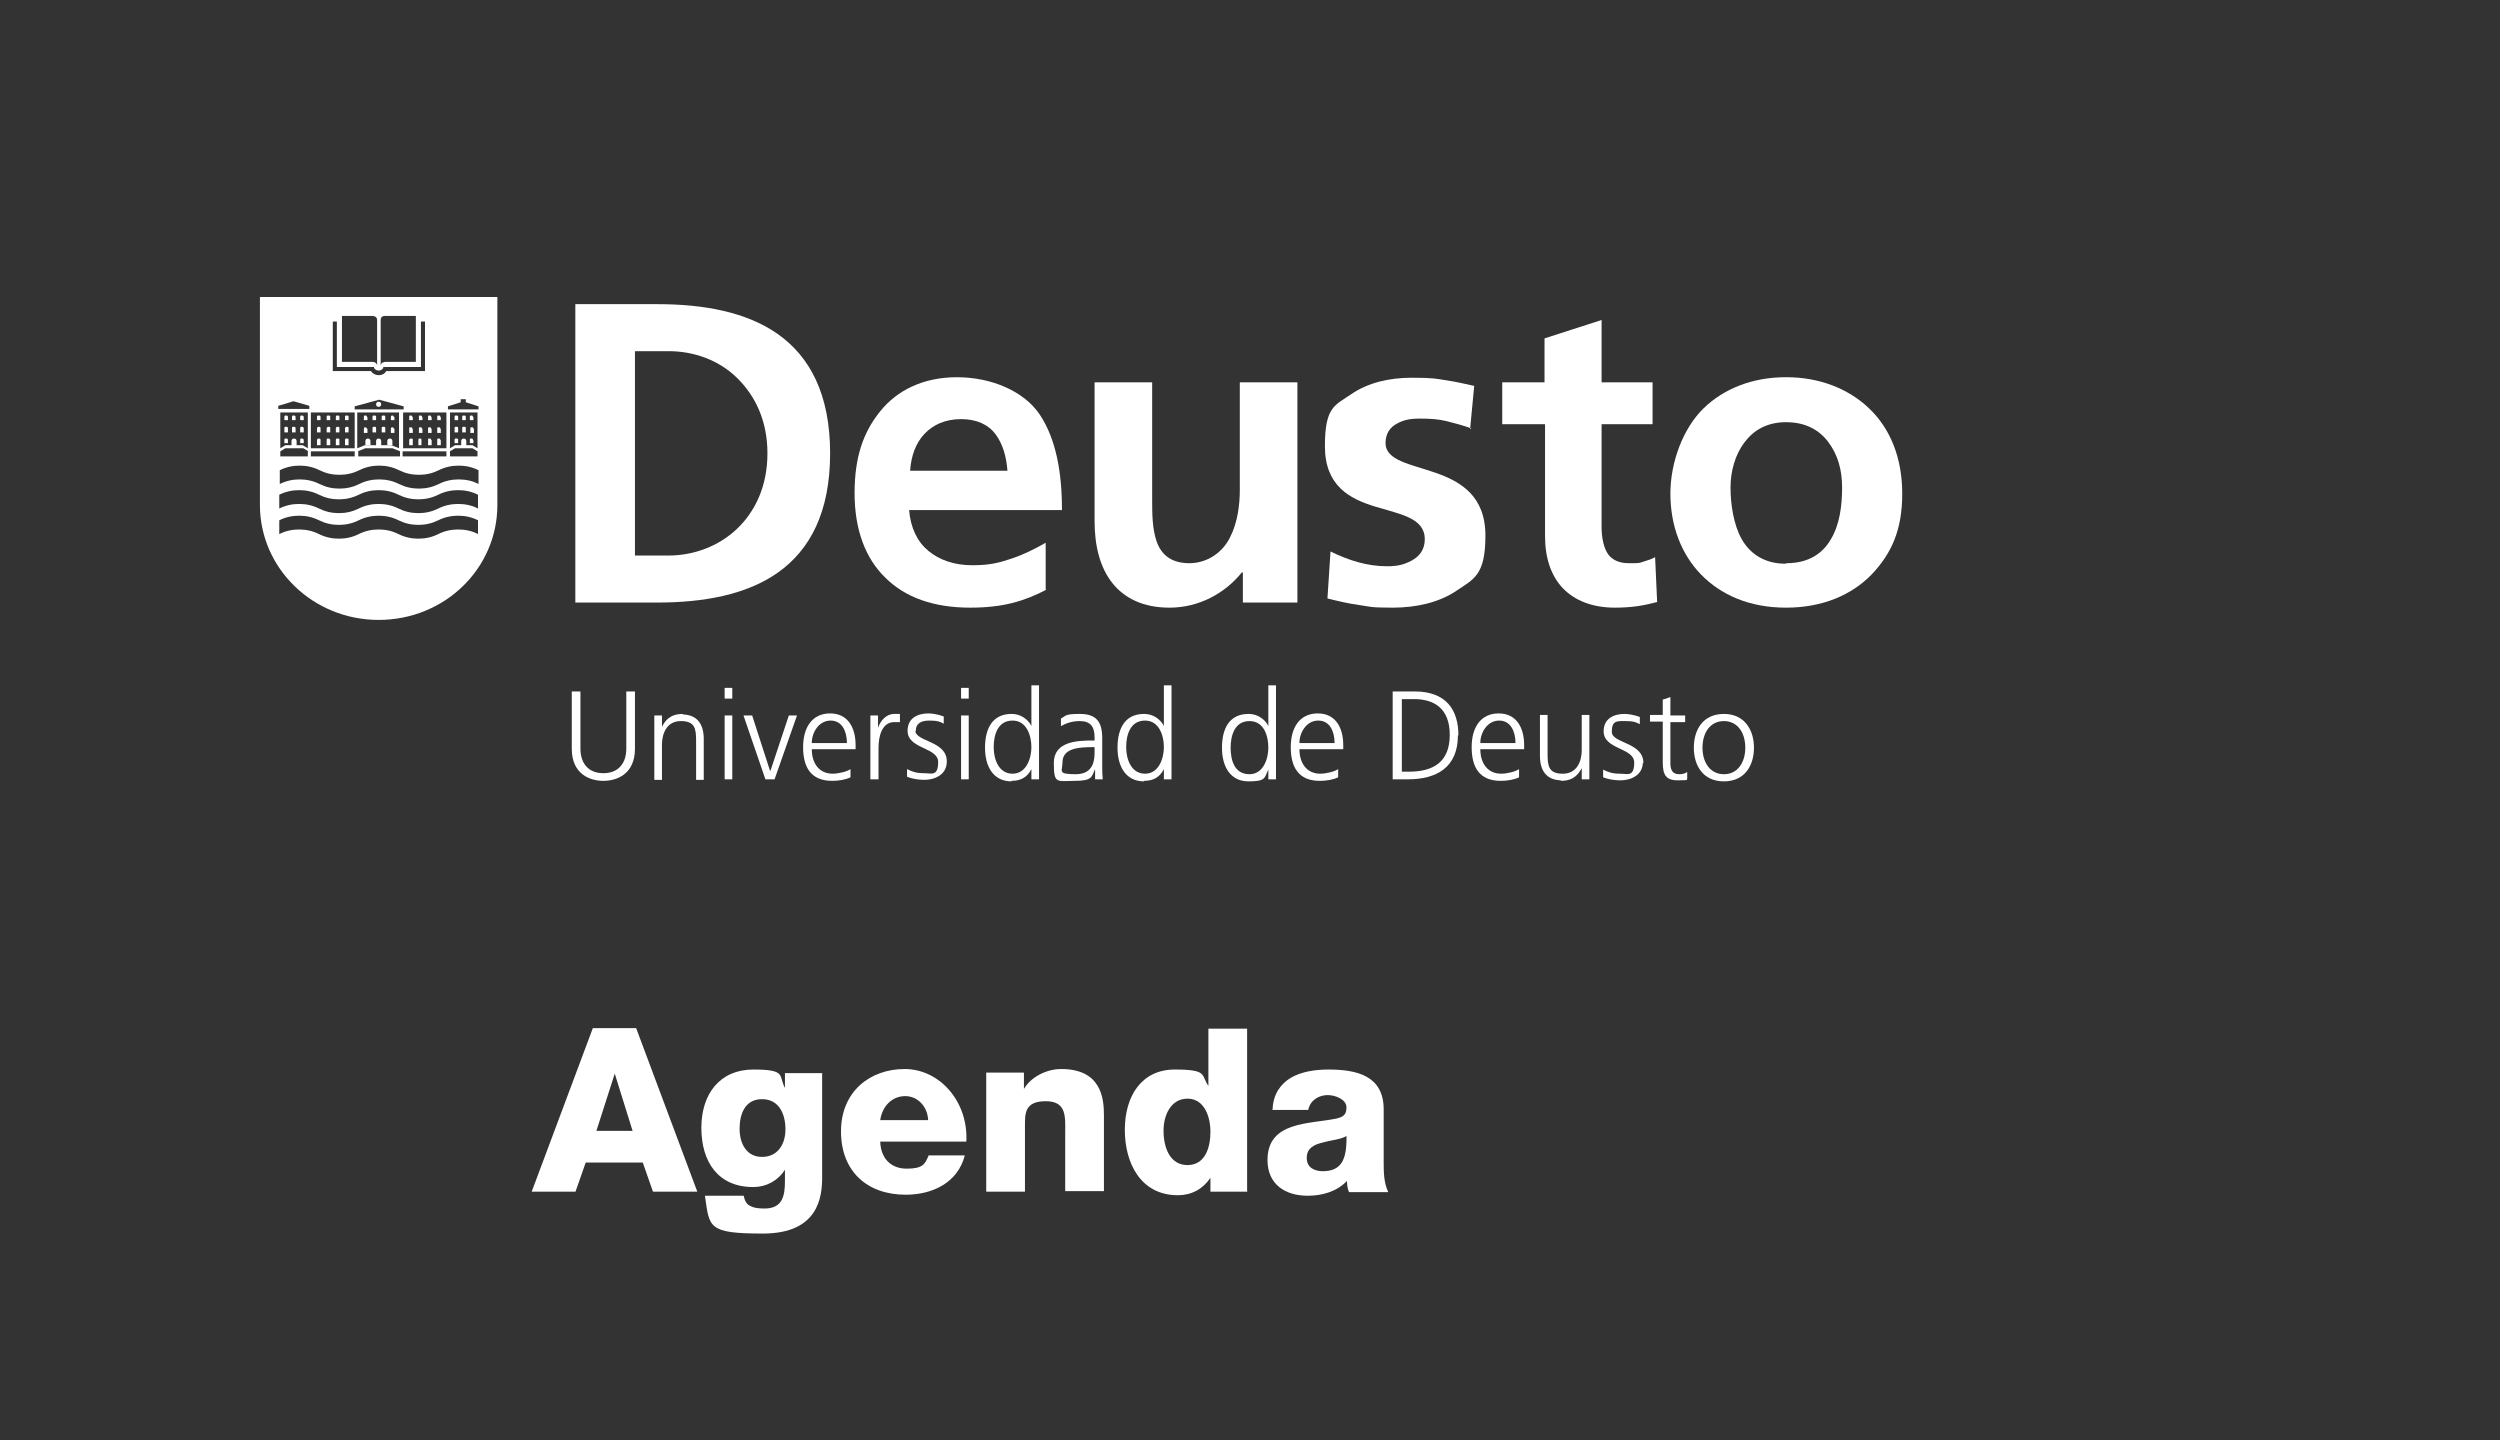 <svg width="210" height="121" viewBox="0 0 210 121" fill="none" xmlns="http://www.w3.org/2000/svg">
<rect x="0" y="0" width="210" height="121" fill="#333333" stroke="none"/>
<g id="Property 1=White_ES">
<g id="agenda_logodeusto 1">
<path id="Vector" d="M50.683 65.592C51.753 65.592 53.336 65.077 53.336 62.888V58.081H52.609V62.888C52.609 64.09 51.967 64.948 50.683 64.948C49.398 64.948 48.757 64.09 48.757 62.888V58.081H48.029V62.888C48.029 65.077 49.612 65.592 50.683 65.592Z" fill="white"/>
<path id="Vector_2" d="M57.36 59.97C56.247 59.97 55.862 60.571 55.605 61.043V60.099H54.963V65.507H55.605V62.545C55.605 61.644 55.99 60.571 57.189 60.571C58.387 60.571 58.473 61.215 58.473 62.245V65.507H59.115V62.073C59.115 60.871 58.601 60.013 57.274 60.013H57.36V59.97Z" fill="white"/>
<path id="Vector_3" d="M61.512 60.099H60.87V65.463H61.512V60.099Z" fill="white"/>
<path id="Vector_4" d="M61.512 57.781H60.87V58.682H61.512V57.781Z" fill="white"/>
<path id="Vector_5" d="M65.064 65.463L66.948 60.099H66.263L64.722 64.734H64.679L63.181 60.099H62.453L64.294 65.463H65.064Z" fill="white"/>
<path id="Vector_6" d="M69.901 65.592C70.415 65.592 71.014 65.506 71.442 65.292V64.605C71.142 64.82 70.415 64.991 69.944 64.991C68.788 64.991 68.189 64.09 68.189 62.931H71.87V62.588C71.87 61.129 71.228 59.927 69.73 59.927C68.232 59.927 67.461 61.086 67.461 62.76C67.461 64.433 68.103 65.592 69.901 65.592ZM69.773 60.528C70.757 60.528 71.142 61.472 71.142 62.416H68.189C68.189 61.515 68.788 60.528 69.773 60.528Z" fill="white"/>
<path id="Vector_7" d="M73.154 65.463H73.796V62.803C73.796 61.816 74.096 60.657 75.123 60.657C76.151 60.657 75.466 60.657 75.594 60.657V59.97H75.123C74.439 59.97 73.968 60.528 73.754 61.129V60.099H73.112V65.463H73.154Z" fill="white"/>
<path id="Vector_8" d="M76.921 61.429C76.921 60.742 77.392 60.528 78.077 60.528C78.762 60.528 78.933 60.614 79.275 60.785V60.184C78.847 60.013 78.291 59.927 77.991 59.927C77.092 59.927 76.236 60.313 76.236 61.386C76.236 62.931 78.804 62.76 78.804 64.004C78.804 65.249 78.248 64.948 77.606 64.948C76.964 64.948 76.621 64.82 76.193 64.605V65.249C76.621 65.421 77.135 65.506 77.649 65.506C78.462 65.506 79.532 65.12 79.532 63.961C79.532 62.202 76.878 62.33 76.878 61.343V61.429H76.921Z" fill="white"/>
<path id="Vector_9" d="M81.373 60.099H80.731V65.463H81.373V60.099Z" fill="white"/>
<path id="Vector_10" d="M81.373 57.781H80.731V58.682H81.373V57.781Z" fill="white"/>
<path id="Vector_11" d="M84.968 65.592C85.738 65.592 86.295 65.292 86.637 64.605V65.463H87.279V57.566H86.637V61C86.552 60.742 85.995 59.97 84.968 59.97C83.384 59.97 82.742 61.172 82.742 62.803C82.742 64.433 83.47 65.635 84.968 65.635V65.592ZM85.054 60.528C86.252 60.528 86.637 61.815 86.637 62.76C86.637 63.704 86.209 64.991 85.054 64.991C83.898 64.991 83.47 63.79 83.47 62.76C83.47 61.73 83.812 60.528 85.054 60.528Z" fill="white"/>
<path id="Vector_12" d="M92.587 61.987C92.587 60.571 92.031 59.97 90.704 59.97C89.377 59.97 89.548 60.142 89.12 60.356V61C89.634 60.7 90.147 60.571 90.704 60.571C91.603 60.571 91.945 61.043 91.945 61.944V62.202H91.817C90.447 62.202 88.521 62.288 88.521 64.09C88.521 65.893 88.778 65.592 90.276 65.592C91.774 65.592 91.688 65.249 91.988 64.605V65.463H92.63C92.587 65.077 92.587 64.777 92.587 64.348V61.987ZM91.945 63.103C91.945 63.704 91.945 65.034 90.361 65.034C88.778 65.034 89.248 64.777 89.248 64.047C89.248 62.846 90.618 62.76 91.774 62.76H91.945V63.103Z" fill="white"/>
<path id="Vector_13" d="M96.097 65.592C96.867 65.592 97.424 65.292 97.766 64.605V65.463H98.408V57.566H97.766V61C97.681 60.742 97.124 59.97 96.097 59.97C94.513 59.97 93.871 61.172 93.871 62.803C93.871 64.433 94.599 65.635 96.097 65.635V65.592ZM96.183 60.528C97.381 60.528 97.766 61.815 97.766 62.76C97.766 63.704 97.338 64.991 96.183 64.991C95.027 64.991 94.599 63.79 94.599 62.76C94.599 61.73 94.941 60.528 96.183 60.528Z" fill="white"/>
<path id="Vector_14" d="M106.541 64.605V65.463H107.183V57.566H106.541V61C106.455 60.742 105.899 59.97 104.872 59.97C103.288 59.97 102.646 61.172 102.646 62.803C102.646 64.433 103.373 65.635 104.872 65.635C106.37 65.635 106.198 65.335 106.541 64.648V64.605ZM104.957 65.034C103.673 65.034 103.373 63.833 103.373 62.803C103.373 61.772 103.716 60.571 104.957 60.571C106.198 60.571 106.541 61.858 106.541 62.803C106.541 63.747 106.113 65.034 104.957 65.034Z" fill="white"/>
<path id="Vector_15" d="M110.864 65.592C111.378 65.592 111.977 65.506 112.405 65.292V64.605C112.105 64.82 111.378 64.991 110.907 64.991C109.751 64.991 109.152 64.09 109.152 62.931H112.833V62.588C112.833 61.129 112.191 59.927 110.693 59.927C109.195 59.927 108.424 61.086 108.424 62.76C108.424 64.433 109.066 65.592 110.864 65.592ZM110.736 60.528C111.72 60.528 112.105 61.472 112.105 62.416H109.152C109.152 61.515 109.751 60.528 110.736 60.528Z" fill="white"/>
<path id="Vector_16" d="M122.506 61.773C122.506 59.627 121.479 58.081 118.825 58.081H116.985V65.463H118.269C120.709 65.463 122.464 64.433 122.464 61.773H122.506ZM117.713 58.725H118.783C120.409 58.725 121.779 59.455 121.779 61.73C121.779 64.004 120.409 64.82 118.355 64.82H117.755V58.725H117.713Z" fill="white"/>
<path id="Vector_17" d="M126.059 65.592C126.573 65.592 127.172 65.506 127.6 65.292V64.605C127.3 64.82 126.573 64.991 126.102 64.991C124.946 64.991 124.347 64.09 124.347 62.931H128.028V62.588C128.028 61.129 127.386 59.927 125.888 59.927C124.39 59.927 123.619 61.086 123.619 62.76C123.619 64.433 124.261 65.592 126.059 65.592ZM125.931 60.528C126.915 60.528 127.3 61.472 127.3 62.416H124.347C124.347 61.515 124.946 60.528 125.931 60.528Z" fill="white"/>
<path id="Vector_18" d="M131.11 65.592C132.223 65.592 132.608 64.992 132.865 64.519V65.464H133.507V60.056H132.865V63.017C132.865 63.919 132.48 64.992 131.281 64.992C130.083 64.992 129.997 64.348 129.997 63.318V60.056H129.355V63.489C129.355 64.691 129.869 65.549 131.196 65.549H131.11V65.592Z" fill="white"/>
<path id="Vector_19" d="M138.044 64.09C138.044 62.331 135.391 62.459 135.391 61.472C135.391 60.485 135.861 60.571 136.546 60.571C137.231 60.571 137.402 60.657 137.745 60.828V60.227C137.317 60.056 136.76 59.97 136.461 59.97C135.562 59.97 134.706 60.356 134.706 61.429C134.706 62.974 137.274 62.803 137.274 64.047C137.274 65.292 136.717 64.991 136.075 64.991C135.433 64.991 135.091 64.863 134.663 64.648V65.292C135.091 65.463 135.605 65.549 136.118 65.549C136.931 65.549 138.002 65.163 138.002 64.004V64.09H138.044Z" fill="white"/>
<path id="Vector_20" d="M141.64 64.906C141.468 64.992 141.297 65.034 141.04 65.034C140.484 65.034 140.313 64.648 140.313 64.133V60.657H141.554V60.099H140.313V58.554L139.671 58.768V60.056H138.601V60.614H139.671V63.747C139.671 64.734 139.671 65.549 140.912 65.549C142.153 65.549 141.554 65.464 141.725 65.421V64.863H141.64V64.906Z" fill="white"/>
<path id="Vector_21" d="M147.333 62.803C147.333 61.343 146.562 59.97 144.807 59.97C143.052 59.97 142.282 61.3 142.282 62.803C142.282 64.305 143.052 65.635 144.807 65.635C146.562 65.635 147.333 64.305 147.333 62.803ZM144.807 65.034C143.651 65.034 143.009 64.047 143.009 62.803C143.009 61.558 143.651 60.571 144.807 60.571C145.963 60.571 146.605 61.558 146.605 62.803C146.605 64.047 145.963 65.034 144.807 65.034Z" fill="white"/>
<g id="Group">
<path id="Vector_22" d="M49.798 86.365H53.437L58.573 100.099H54.849L53.993 97.652H49.199L48.343 100.099H44.662L49.798 86.365ZM50.012 94.991H53.137L51.639 90.184L50.098 94.991H50.012Z" fill="white"/>
<path id="Vector_23" d="M69.06 98.897C69.06 100.528 68.76 103.618 64.094 103.618C59.429 103.618 59.6 103.103 59.215 100.442H62.468C62.554 100.871 62.725 101.172 63.024 101.3C63.324 101.472 63.709 101.515 64.223 101.515C65.764 101.515 65.935 100.399 65.935 99.197V98.253C65.336 99.197 64.351 99.712 63.281 99.712C60.285 99.712 58.915 97.566 58.915 94.734C58.915 91.901 60.456 89.841 63.281 89.841C66.106 89.841 65.379 90.356 65.935 91.386V90.141H69.06V98.897ZM64.009 92.33C62.554 92.33 62.126 93.618 62.126 94.82C62.126 96.021 62.682 97.18 64.009 97.18C65.336 97.18 65.978 96.107 65.978 94.862C65.978 93.618 65.464 92.33 64.009 92.33Z" fill="white"/>
<path id="Vector_24" d="M73.939 95.893C73.982 97.266 74.796 98.167 76.165 98.167C77.535 98.167 77.706 97.781 78.006 97.052H81.045C80.445 99.369 78.305 100.356 76.08 100.356C72.826 100.356 70.644 98.382 70.644 95.034C70.644 91.687 73.083 89.798 75.994 89.798C78.905 89.798 81.344 92.502 81.173 95.893H73.854H73.939ZM77.963 94.09C77.92 92.974 77.107 92.073 76.037 92.073C74.967 92.073 74.111 92.888 73.939 94.09H78.006H77.963Z" fill="white"/>
<path id="Vector_25" d="M82.843 90.099H86.01V91.472C86.609 90.442 87.936 89.798 89.135 89.798C92.473 89.798 92.73 92.202 92.73 93.661V100.056H89.477V95.249C89.477 93.876 89.648 92.502 87.85 92.502C86.053 92.502 86.096 93.532 86.096 94.648V100.099H82.843V90.099Z" fill="white"/>
<path id="Vector_26" d="M104.801 100.099H101.676V98.94C101.034 99.884 100.092 100.399 98.937 100.399C95.812 100.399 94.485 97.695 94.485 94.906C94.485 92.116 95.855 89.841 98.68 89.841C101.505 89.841 100.863 90.313 101.505 91.215V86.408H104.758V100.142L104.801 100.099ZM97.738 94.991C97.738 96.365 98.252 97.867 99.75 97.867C101.248 97.867 101.676 96.365 101.676 95.077C101.676 93.79 101.162 92.287 99.75 92.287C98.337 92.287 97.738 93.704 97.738 94.948V94.991Z" fill="white"/>
<path id="Vector_27" d="M106.898 93.189C106.941 91.901 107.583 91.043 108.439 90.528C109.338 90.013 110.451 89.841 111.606 89.841C113.961 89.841 116.229 90.356 116.229 93.189V97.566C116.229 98.425 116.229 99.326 116.614 100.141H113.319C113.19 99.841 113.147 99.541 113.147 99.197C112.291 100.099 111.05 100.442 109.851 100.442C107.968 100.442 106.47 99.498 106.47 97.438C106.47 94.176 109.98 94.433 112.248 93.961C112.805 93.832 113.104 93.661 113.104 93.017C113.104 92.373 112.206 91.987 111.521 91.987C110.836 91.987 110.065 92.373 109.894 93.232H106.855L106.898 93.189ZM111.093 98.382C112.634 98.382 113.147 97.481 113.104 95.421C112.634 95.721 111.82 95.764 111.093 95.978C110.365 96.15 109.766 96.451 109.766 97.266C109.766 98.081 110.408 98.382 111.136 98.382H111.093Z" fill="white"/>
</g>
<g id="Group_2">
<path id="Vector_28" d="M28.339 36.837C28.253 36.837 28.211 36.837 28.211 36.966V37.395H28.51V36.966C28.51 36.88 28.51 36.837 28.382 36.837H28.339Z" fill="white"/>
<path id="Vector_29" d="M28.339 35.85C28.253 35.85 28.211 35.936 28.211 35.979V36.322H28.51V35.979C28.51 35.893 28.51 35.85 28.382 35.85H28.339Z" fill="white"/>
<path id="Vector_30" d="M27.569 34.906C27.483 34.906 27.44 34.906 27.44 35.034V35.292H27.74V35.034C27.74 34.948 27.74 34.906 27.611 34.906H27.569Z" fill="white"/>
<path id="Vector_31" d="M27.569 35.85C27.483 35.85 27.44 35.936 27.44 35.979V36.322H27.74V35.979C27.74 35.893 27.74 35.85 27.611 35.85H27.569Z" fill="white"/>
<path id="Vector_32" d="M35.445 35.034C35.445 34.948 35.445 34.906 35.316 34.906C35.188 34.906 35.188 34.906 35.188 35.034V35.292H35.487V35.034H35.445Z" fill="white"/>
<path id="Vector_33" d="M27.569 36.837C27.483 36.837 27.44 36.837 27.44 36.966V37.395H27.74V36.966C27.74 36.88 27.654 36.837 27.611 36.837H27.569Z" fill="white"/>
<path id="Vector_34" d="M26.755 34.906C26.67 34.906 26.627 34.906 26.627 35.034V35.292H26.927V35.034C26.927 34.948 26.884 34.906 26.798 34.906H26.755Z" fill="white"/>
<path id="Vector_35" d="M34.631 35.034C34.631 34.948 34.631 34.906 34.503 34.906C34.374 34.906 34.374 34.906 34.374 35.034V35.292H34.674V35.034H34.631Z" fill="white"/>
<path id="Vector_36" d="M29.11 34.906C29.024 34.906 28.981 34.906 28.981 35.034V35.292H29.281V35.034C29.281 34.948 29.281 34.906 29.152 34.906H29.11Z" fill="white"/>
<path id="Vector_37" d="M35.445 36.021C35.445 35.935 35.445 35.893 35.316 35.893C35.188 35.893 35.188 35.893 35.188 36.021V36.365H35.487V36.021H35.445Z" fill="white"/>
<path id="Vector_38" d="M28.339 34.906C28.253 34.906 28.211 34.906 28.211 35.034V35.292H28.51V35.034C28.51 34.948 28.51 34.906 28.382 34.906H28.339Z" fill="white"/>
<path id="Vector_39" d="M29.11 36.837C29.024 36.837 28.981 36.837 28.981 36.966V37.395H29.281V36.966C29.281 36.88 29.281 36.837 29.152 36.837H29.11Z" fill="white"/>
<path id="Vector_40" d="M29.11 35.85C29.024 35.85 28.981 35.936 28.981 35.979V36.322H29.281V35.979C29.281 35.893 29.281 35.85 29.152 35.85H29.11Z" fill="white"/>
<path id="Vector_41" d="M26.755 35.85C26.67 35.85 26.627 35.936 26.627 35.979V36.322H26.927V35.979C26.927 35.893 26.884 35.85 26.798 35.85H26.755Z" fill="white"/>
<path id="Vector_42" d="M33.09 35.034C33.09 34.948 33.005 34.906 32.962 34.906C32.919 34.906 32.834 34.906 32.834 35.034V35.292H33.133V35.034H33.09Z" fill="white"/>
<path id="Vector_43" d="M32.191 34.906C32.106 34.906 32.063 34.906 32.063 35.034V35.292H32.363V35.034C32.363 34.948 32.363 34.906 32.234 34.906H32.191Z" fill="white"/>
<path id="Vector_44" d="M33.09 36.021C33.09 35.935 33.005 35.893 32.962 35.893C32.919 35.893 32.834 35.893 32.834 36.021V36.365H33.133V36.021H33.09Z" fill="white"/>
<path id="Vector_45" d="M32.962 37.051C32.962 36.923 32.876 36.837 32.748 36.837C32.62 36.837 32.534 36.923 32.534 37.051V37.395H32.962V37.051Z" fill="white"/>
<path id="Vector_46" d="M32.191 35.85C32.106 35.85 32.063 35.85 32.063 35.979V36.322H32.363V35.979C32.363 35.893 32.363 35.85 32.234 35.85H32.191Z" fill="white"/>
<path id="Vector_47" d="M31.421 34.906C31.335 34.906 31.293 34.906 31.293 35.034V35.292H31.592V35.034C31.592 34.948 31.592 34.906 31.464 34.906H31.421Z" fill="white"/>
<path id="Vector_48" d="M26.755 36.837C26.67 36.837 26.627 36.923 26.627 36.966V37.395H26.927V36.966C26.927 36.88 26.884 36.837 26.798 36.837H26.755Z" fill="white"/>
<path id="Vector_49" d="M30.822 35.034C30.822 34.948 30.822 34.906 30.693 34.906C30.565 34.906 30.565 34.906 30.565 35.034V35.292H30.865V35.034H30.822Z" fill="white"/>
<path id="Vector_50" d="M30.907 36.837C30.779 36.837 30.693 36.923 30.693 37.051V37.395H31.121V37.051C31.121 36.923 31.036 36.837 30.907 36.837Z" fill="white"/>
<path id="Vector_51" d="M34.631 36.021C34.631 35.935 34.631 35.893 34.503 35.893C34.374 35.893 34.374 35.893 34.374 36.021V36.365H34.674V36.021H34.631Z" fill="white"/>
<path id="Vector_52" d="M30.822 36.021C30.822 35.935 30.736 35.893 30.693 35.893C30.651 35.893 30.565 35.893 30.565 36.021V36.365H30.865V36.021H30.822Z" fill="white"/>
<path id="Vector_53" d="M31.806 33.747C31.678 33.747 31.592 33.833 31.592 33.961C31.592 34.09 31.678 34.176 31.806 34.176C31.935 34.176 32.02 34.09 32.02 33.961C32.02 33.833 31.935 33.747 31.806 33.747Z" fill="white"/>
<path id="Vector_54" d="M41.779 42.288V24.948H21.833V42.416C21.833 47.738 26.285 52.073 31.806 52.073C37.328 52.073 41.779 47.781 41.779 42.416V42.288ZM37.499 37.91V38.339H33.818V37.91H37.499ZM37.499 37.652H33.861V34.648H37.499V37.652ZM32.02 37.395V37.051C32.02 36.923 31.935 36.837 31.806 36.837C31.678 36.837 31.592 36.923 31.592 37.051V37.395H30.651L30.009 37.652V34.648H33.518V37.652L32.876 37.395H31.977H32.02ZM30.051 37.91L30.693 37.652H32.962L33.604 37.91V38.339H30.094V37.91H30.051ZM29.794 34.391V34.133L31.849 33.575L33.904 34.133V34.391H29.794ZM31.977 30.742V26.88C31.977 26.494 32.363 26.537 32.363 26.537H34.931V30.399H32.363C32.363 30.399 31.977 30.399 31.977 30.742ZM28.724 26.537H31.293C31.293 26.537 31.678 26.537 31.678 26.88V30.742C31.678 30.399 31.293 30.399 31.293 30.399H28.724V26.537ZM27.954 27.009H28.296V30.828H31.421V30.914C31.507 31.043 31.635 31.129 31.806 31.129C31.977 31.129 32.106 31.043 32.191 30.914V30.828H35.359V27.009H35.701V31.172H32.448C32.32 31.386 32.106 31.515 31.806 31.515C31.549 31.515 31.293 31.386 31.164 31.172H27.954V30.184V27.009ZM26.113 34.648H29.794V37.652H26.113V34.648ZM26.113 37.91H29.794V38.339H26.113V37.91ZM23.374 34.09L24.658 33.704L25.985 34.09V34.348H23.374V34.09ZM25.428 37.395H24.915V37.051C24.915 36.923 24.829 36.837 24.701 36.837C24.572 36.837 24.487 36.923 24.487 37.051V37.395H24.915H23.973L23.545 37.652V34.648H25.857V37.652L25.428 37.395ZM25.857 37.91V38.339H23.545V37.91L23.973 37.652H25.471L25.899 37.91H25.857ZM25.172 39.112C25.771 39.112 26.327 39.24 26.841 39.498C27.355 39.755 27.911 39.884 28.51 39.884C29.11 39.884 29.666 39.755 30.18 39.498C30.693 39.24 31.25 39.112 31.849 39.112C32.448 39.112 33.005 39.24 33.518 39.498C34.032 39.755 34.588 39.884 35.188 39.884C35.787 39.884 36.343 39.755 36.857 39.498C37.371 39.24 37.927 39.112 38.526 39.112C39.126 39.112 39.682 39.24 40.196 39.498V40.657C39.725 40.399 39.126 40.27 38.526 40.27C37.927 40.27 37.371 40.399 36.857 40.657C36.343 40.914 35.787 41.043 35.188 41.043C34.588 41.043 34.032 40.914 33.518 40.657C33.005 40.399 32.448 40.27 31.849 40.27C31.25 40.27 30.693 40.399 30.18 40.657C29.666 40.914 29.11 41.043 28.51 41.043C27.911 41.043 27.355 40.914 26.841 40.657C26.327 40.399 25.771 40.27 25.172 40.27C24.572 40.27 24.016 40.399 23.502 40.657V39.498C24.016 39.24 24.572 39.112 25.172 39.112ZM38.954 36.837C38.826 36.837 38.74 36.923 38.74 37.051V37.395H38.227L37.799 37.652V34.648H40.11V37.652L39.682 37.395H39.168V37.051C39.168 36.923 39.083 36.837 38.954 36.837ZM38.227 37.652H39.682L40.11 37.91V38.339H37.799V37.91L38.227 37.652ZM38.483 44.476C37.884 44.476 37.328 44.605 36.814 44.863C36.3 45.12 35.744 45.249 35.145 45.249C34.546 45.249 33.989 45.12 33.475 44.863C32.962 44.605 32.405 44.476 31.806 44.476C31.207 44.476 30.651 44.605 30.137 44.863C29.623 45.12 29.067 45.249 28.468 45.249C27.868 45.249 27.312 45.12 26.798 44.863C26.285 44.605 25.728 44.476 25.129 44.476C24.53 44.476 23.973 44.605 23.459 44.863V43.704C23.973 43.446 24.53 43.318 25.129 43.318C25.728 43.318 26.285 43.446 26.798 43.704C27.312 43.961 27.868 44.09 28.468 44.09C29.067 44.09 29.623 43.961 30.137 43.704C30.651 43.446 31.207 43.318 31.806 43.318C32.405 43.318 32.962 43.446 33.475 43.704C33.989 43.961 34.546 44.09 35.145 44.09C35.744 44.09 36.3 43.961 36.814 43.704C37.328 43.446 37.884 43.318 38.483 43.318C39.083 43.318 39.639 43.446 40.153 43.704V44.863C39.682 44.605 39.083 44.476 38.483 44.476ZM38.483 42.331C37.884 42.331 37.328 42.459 36.814 42.717C36.3 42.974 35.744 43.103 35.145 43.103C34.546 43.103 33.989 42.974 33.475 42.717C32.962 42.459 32.405 42.331 31.806 42.331C31.207 42.331 30.651 42.459 30.137 42.717C29.623 42.974 29.067 43.103 28.468 43.103C27.868 43.103 27.312 42.974 26.798 42.717C26.285 42.459 25.728 42.331 25.129 42.331C24.53 42.331 23.973 42.459 23.459 42.717V41.558C23.973 41.3 24.53 41.172 25.129 41.172C25.728 41.172 26.285 41.3 26.798 41.558C27.312 41.815 27.868 41.944 28.468 41.944C29.067 41.944 29.623 41.815 30.137 41.558C30.651 41.3 31.207 41.172 31.806 41.172C32.405 41.172 32.962 41.3 33.475 41.558C33.989 41.815 34.546 41.944 35.145 41.944C35.744 41.944 36.3 41.815 36.814 41.558C37.328 41.3 37.884 41.172 38.483 41.172C39.083 41.172 39.639 41.3 40.153 41.558V42.717C39.682 42.459 39.083 42.331 38.483 42.331ZM40.239 34.391H37.627V34.133L38.697 33.79V33.532H39.126V33.79L40.196 34.133V34.391H40.239Z" fill="white"/>
<path id="Vector_55" d="M39.725 35.034C39.725 34.948 39.725 34.906 39.596 34.906C39.468 34.906 39.468 34.906 39.468 35.034V35.292H39.768V35.034H39.725Z" fill="white"/>
<path id="Vector_56" d="M39.768 36.021C39.768 35.935 39.768 35.893 39.639 35.893C39.511 35.893 39.511 35.893 39.511 36.021V36.365H39.81V36.021H39.768Z" fill="white"/>
<path id="Vector_57" d="M39.725 36.966C39.725 36.88 39.725 36.837 39.596 36.837C39.468 36.837 39.468 36.837 39.468 36.966V37.223H39.768V36.966H39.725Z" fill="white"/>
<path id="Vector_58" d="M36.985 36.966C36.985 36.88 36.985 36.837 36.857 36.837C36.728 36.837 36.728 36.837 36.728 36.966V37.395H37.028V36.966H36.985Z" fill="white"/>
<path id="Vector_59" d="M38.312 34.906C38.227 34.906 38.184 34.906 38.184 35.034V35.292H38.483V35.034C38.483 34.948 38.483 34.906 38.355 34.906H38.312Z" fill="white"/>
<path id="Vector_60" d="M38.954 34.906C38.869 34.906 38.826 34.906 38.826 35.034V35.292H39.126V35.034C39.126 34.948 39.126 34.906 38.997 34.906H38.954Z" fill="white"/>
<path id="Vector_61" d="M38.954 35.85C38.869 35.85 38.826 35.85 38.826 35.979V36.322H39.126V35.979C39.126 35.893 39.126 35.85 38.997 35.85H38.954Z" fill="white"/>
<path id="Vector_62" d="M31.421 35.85C31.335 35.85 31.293 35.85 31.293 35.979V36.322H31.592V35.979C31.592 35.893 31.592 35.85 31.464 35.85H31.421Z" fill="white"/>
<path id="Vector_63" d="M34.503 36.837C34.417 36.837 34.374 36.923 34.374 36.966V37.395H34.674V36.966C34.674 36.88 34.674 36.837 34.546 36.837H34.503Z" fill="white"/>
<path id="Vector_64" d="M36.985 35.034C36.985 34.948 36.985 34.906 36.857 34.906C36.728 34.906 36.728 34.906 36.728 35.034V35.292H37.028V35.034H36.985Z" fill="white"/>
<path id="Vector_65" d="M35.273 36.837C35.188 36.837 35.145 36.837 35.145 36.966V37.395H35.402V36.966C35.402 36.88 35.402 36.837 35.273 36.837Z" fill="white"/>
<path id="Vector_66" d="M36.985 36.021C36.985 35.935 36.985 35.893 36.857 35.893C36.728 35.893 36.728 35.893 36.728 36.021V36.365H37.028V36.021H36.985Z" fill="white"/>
<path id="Vector_67" d="M24.016 34.906C23.93 34.906 23.887 34.906 23.887 35.034V35.292H24.187V35.034C24.187 34.948 24.144 34.906 24.059 34.906H24.016Z" fill="white"/>
<path id="Vector_68" d="M24.658 35.85C24.572 35.85 24.529 35.85 24.529 35.979V36.322H24.829V35.979C24.829 35.893 24.786 35.85 24.701 35.85H24.658Z" fill="white"/>
<path id="Vector_69" d="M24.658 34.906C24.572 34.906 24.529 34.906 24.529 35.034V35.292H24.829V35.034C24.829 34.948 24.786 34.906 24.701 34.906H24.658Z" fill="white"/>
<path id="Vector_70" d="M25.343 35.85C25.257 35.85 25.214 35.85 25.214 35.979V36.322H25.514V35.979C25.514 35.893 25.428 35.85 25.386 35.85H25.343Z" fill="white"/>
<path id="Vector_71" d="M25.343 36.837C25.257 36.837 25.214 36.837 25.214 36.966V37.223H25.514V36.966C25.514 36.88 25.428 36.837 25.386 36.837H25.343Z" fill="white"/>
<path id="Vector_72" d="M38.312 35.85C38.227 35.85 38.184 35.85 38.184 35.979V36.322H38.483V35.979C38.483 35.893 38.483 35.85 38.355 35.85H38.312Z" fill="white"/>
<path id="Vector_73" d="M24.016 36.837C23.93 36.837 23.887 36.837 23.887 36.966V37.223H24.187V36.966C24.187 36.88 24.144 36.837 24.059 36.837H24.016Z" fill="white"/>
<path id="Vector_74" d="M24.016 35.85C23.93 35.85 23.887 35.85 23.887 35.979V36.322H24.187V35.979C24.187 35.893 24.144 35.85 24.059 35.85H24.016Z" fill="white"/>
<path id="Vector_75" d="M36.215 35.034C36.215 34.948 36.215 34.906 36.086 34.906C35.958 34.906 35.958 34.906 35.958 35.034V35.292H36.258V35.034H36.215Z" fill="white"/>
<path id="Vector_76" d="M38.312 36.837C38.227 36.837 38.184 36.837 38.184 36.966V37.223H38.483V36.966C38.483 36.88 38.483 36.837 38.355 36.837H38.312Z" fill="white"/>
<path id="Vector_77" d="M36.215 36.966C36.215 36.88 36.215 36.837 36.086 36.837C35.958 36.837 35.958 36.837 35.958 36.966V37.395H36.258V36.966H36.215Z" fill="white"/>
<path id="Vector_78" d="M36.215 36.021C36.215 35.935 36.215 35.893 36.086 35.893C35.958 35.893 35.958 35.893 35.958 36.021V36.365H36.258V36.021H36.215Z" fill="white"/>
<path id="Vector_79" d="M25.343 34.906C25.257 34.906 25.214 34.906 25.214 35.034V35.292H25.514V35.034C25.514 34.948 25.428 34.906 25.386 34.906H25.343Z" fill="white"/>
</g>
<path id="Fill-1" fill-rule="evenodd" clip-rule="evenodd" d="M53.336 46.665H56.161C58.259 46.665 60.356 45.893 61.897 44.433C63.438 42.974 64.465 40.828 64.465 38.081C64.465 35.335 63.438 33.232 61.897 31.73C60.356 30.227 58.259 29.498 56.161 29.498H53.336V46.665ZM48.328 25.549H55.22C59.072 25.549 62.71 26.193 65.364 28.081C68.018 29.97 69.73 33.103 69.73 38.081C69.73 43.06 68.018 46.193 65.364 48.081C62.71 49.97 59.072 50.614 55.22 50.614H48.328V25.549Z" fill="white"/>
<path id="Fill-3" fill-rule="evenodd" clip-rule="evenodd" d="M84.626 39.541C84.54 38.382 84.24 37.309 83.641 36.494C83.042 35.678 82.058 35.206 80.731 35.206C79.404 35.206 78.376 35.678 77.649 36.451C76.921 37.223 76.536 38.296 76.45 39.541H84.668H84.626ZM87.879 49.541C86.98 50.013 86.038 50.399 85.011 50.657C83.984 50.914 82.828 51.043 81.501 51.043C78.419 51.043 76.022 50.185 74.353 48.511C72.683 46.88 71.785 44.477 71.785 41.429C71.785 38.382 72.512 36.322 73.925 34.562C75.337 32.803 77.52 31.687 80.388 31.687C83.256 31.687 86.038 32.846 87.365 34.863C88.692 36.88 89.206 39.627 89.206 42.846H76.365C76.493 44.348 77.049 45.507 77.991 46.279C78.933 47.052 80.174 47.481 81.672 47.481C83.17 47.481 83.941 47.266 84.968 46.923C85.995 46.58 86.937 46.107 87.836 45.592V49.498L87.879 49.541Z" fill="white"/>
<path id="Fill-5" fill-rule="evenodd" clip-rule="evenodd" d="M108.981 50.614H104.401V48.082H104.315C103.588 48.983 102.689 49.712 101.661 50.228C100.634 50.743 99.478 51.043 98.237 51.043C96.054 51.043 94.471 50.27 93.443 48.983C92.416 47.695 91.945 45.893 91.945 43.79V32.116H96.782V41.987C96.782 43.103 96.782 44.434 97.167 45.507C97.552 46.58 98.366 47.309 99.906 47.309C101.447 47.309 102.732 46.365 103.331 45.12C103.973 43.876 104.144 42.331 104.144 41.172V32.116H108.981V50.614Z" fill="white"/>
<path id="Fill-7" fill-rule="evenodd" clip-rule="evenodd" d="M123.577 35.978C122.849 35.721 122.207 35.549 121.522 35.378C120.837 35.206 120.153 35.163 119.254 35.163C118.355 35.163 117.884 35.292 117.328 35.592C116.771 35.893 116.386 36.408 116.386 37.223C116.386 38.682 118.483 38.983 120.581 39.712C122.678 40.442 124.775 41.644 124.775 44.991C124.775 48.339 123.791 48.639 122.336 49.627C120.88 50.614 118.954 51.043 116.985 51.043C115.016 51.043 115.145 50.957 114.203 50.828C113.261 50.7 112.362 50.485 111.506 50.27L111.635 48.296L111.763 46.322C112.534 46.708 113.304 47.008 114.074 47.223C114.845 47.438 115.658 47.566 116.514 47.566C117.37 47.566 117.927 47.438 118.569 47.094C119.211 46.751 119.682 46.193 119.682 45.292C119.682 43.489 117.584 43.189 115.487 42.545C113.39 41.901 111.292 40.828 111.292 37.481C111.292 34.133 112.148 34.047 113.518 33.103C114.888 32.159 116.685 31.73 118.569 31.73C120.452 31.73 120.623 31.815 121.479 31.944C122.336 32.073 123.063 32.245 123.834 32.416L123.662 34.219L123.491 36.021H123.577V35.978Z" fill="white"/>
<path id="Fill-9" fill-rule="evenodd" clip-rule="evenodd" d="M129.74 35.635H126.188V32.116H129.74V28.425L132.137 27.652L134.534 26.88V32.116H138.815V35.635H134.534V44.262C134.534 45.034 134.663 45.807 134.962 46.365C135.262 46.923 135.861 47.309 136.803 47.309C137.745 47.309 137.659 47.309 138.044 47.18C138.43 47.052 138.772 46.966 139.029 46.794L139.114 48.682L139.2 50.571C138.686 50.7 138.173 50.828 137.573 50.914C136.974 51 136.332 51.043 135.647 51.043C133.764 51.043 132.266 50.442 131.281 49.412C130.297 48.382 129.783 46.88 129.783 45.034V35.635H129.74Z" fill="white"/>
<path id="Fill-11" fill-rule="evenodd" clip-rule="evenodd" d="M150.072 47.309C151.912 47.309 153.111 46.494 153.796 45.292C154.523 44.09 154.737 42.502 154.737 40.957C154.737 39.412 154.352 38.167 153.582 37.137C152.811 36.107 151.656 35.464 150.029 35.464C148.403 35.464 147.29 36.15 146.519 37.18C145.749 38.21 145.364 39.584 145.364 40.957C145.364 42.331 145.62 44.09 146.305 45.292C146.99 46.494 148.189 47.352 149.986 47.352M150.072 31.687C152.811 31.687 155.251 32.631 157.006 34.305C158.761 35.979 159.788 38.425 159.788 41.472C159.788 44.519 158.889 46.494 157.22 48.253C155.551 49.97 153.111 51.043 150.029 51.043C146.947 51.043 144.55 49.97 142.881 48.253C141.212 46.537 140.313 44.133 140.313 41.472C140.313 38.811 141.383 35.979 143.095 34.305C144.807 32.631 147.247 31.687 149.986 31.687" fill="white"/>
</g>
</g>
</svg>
